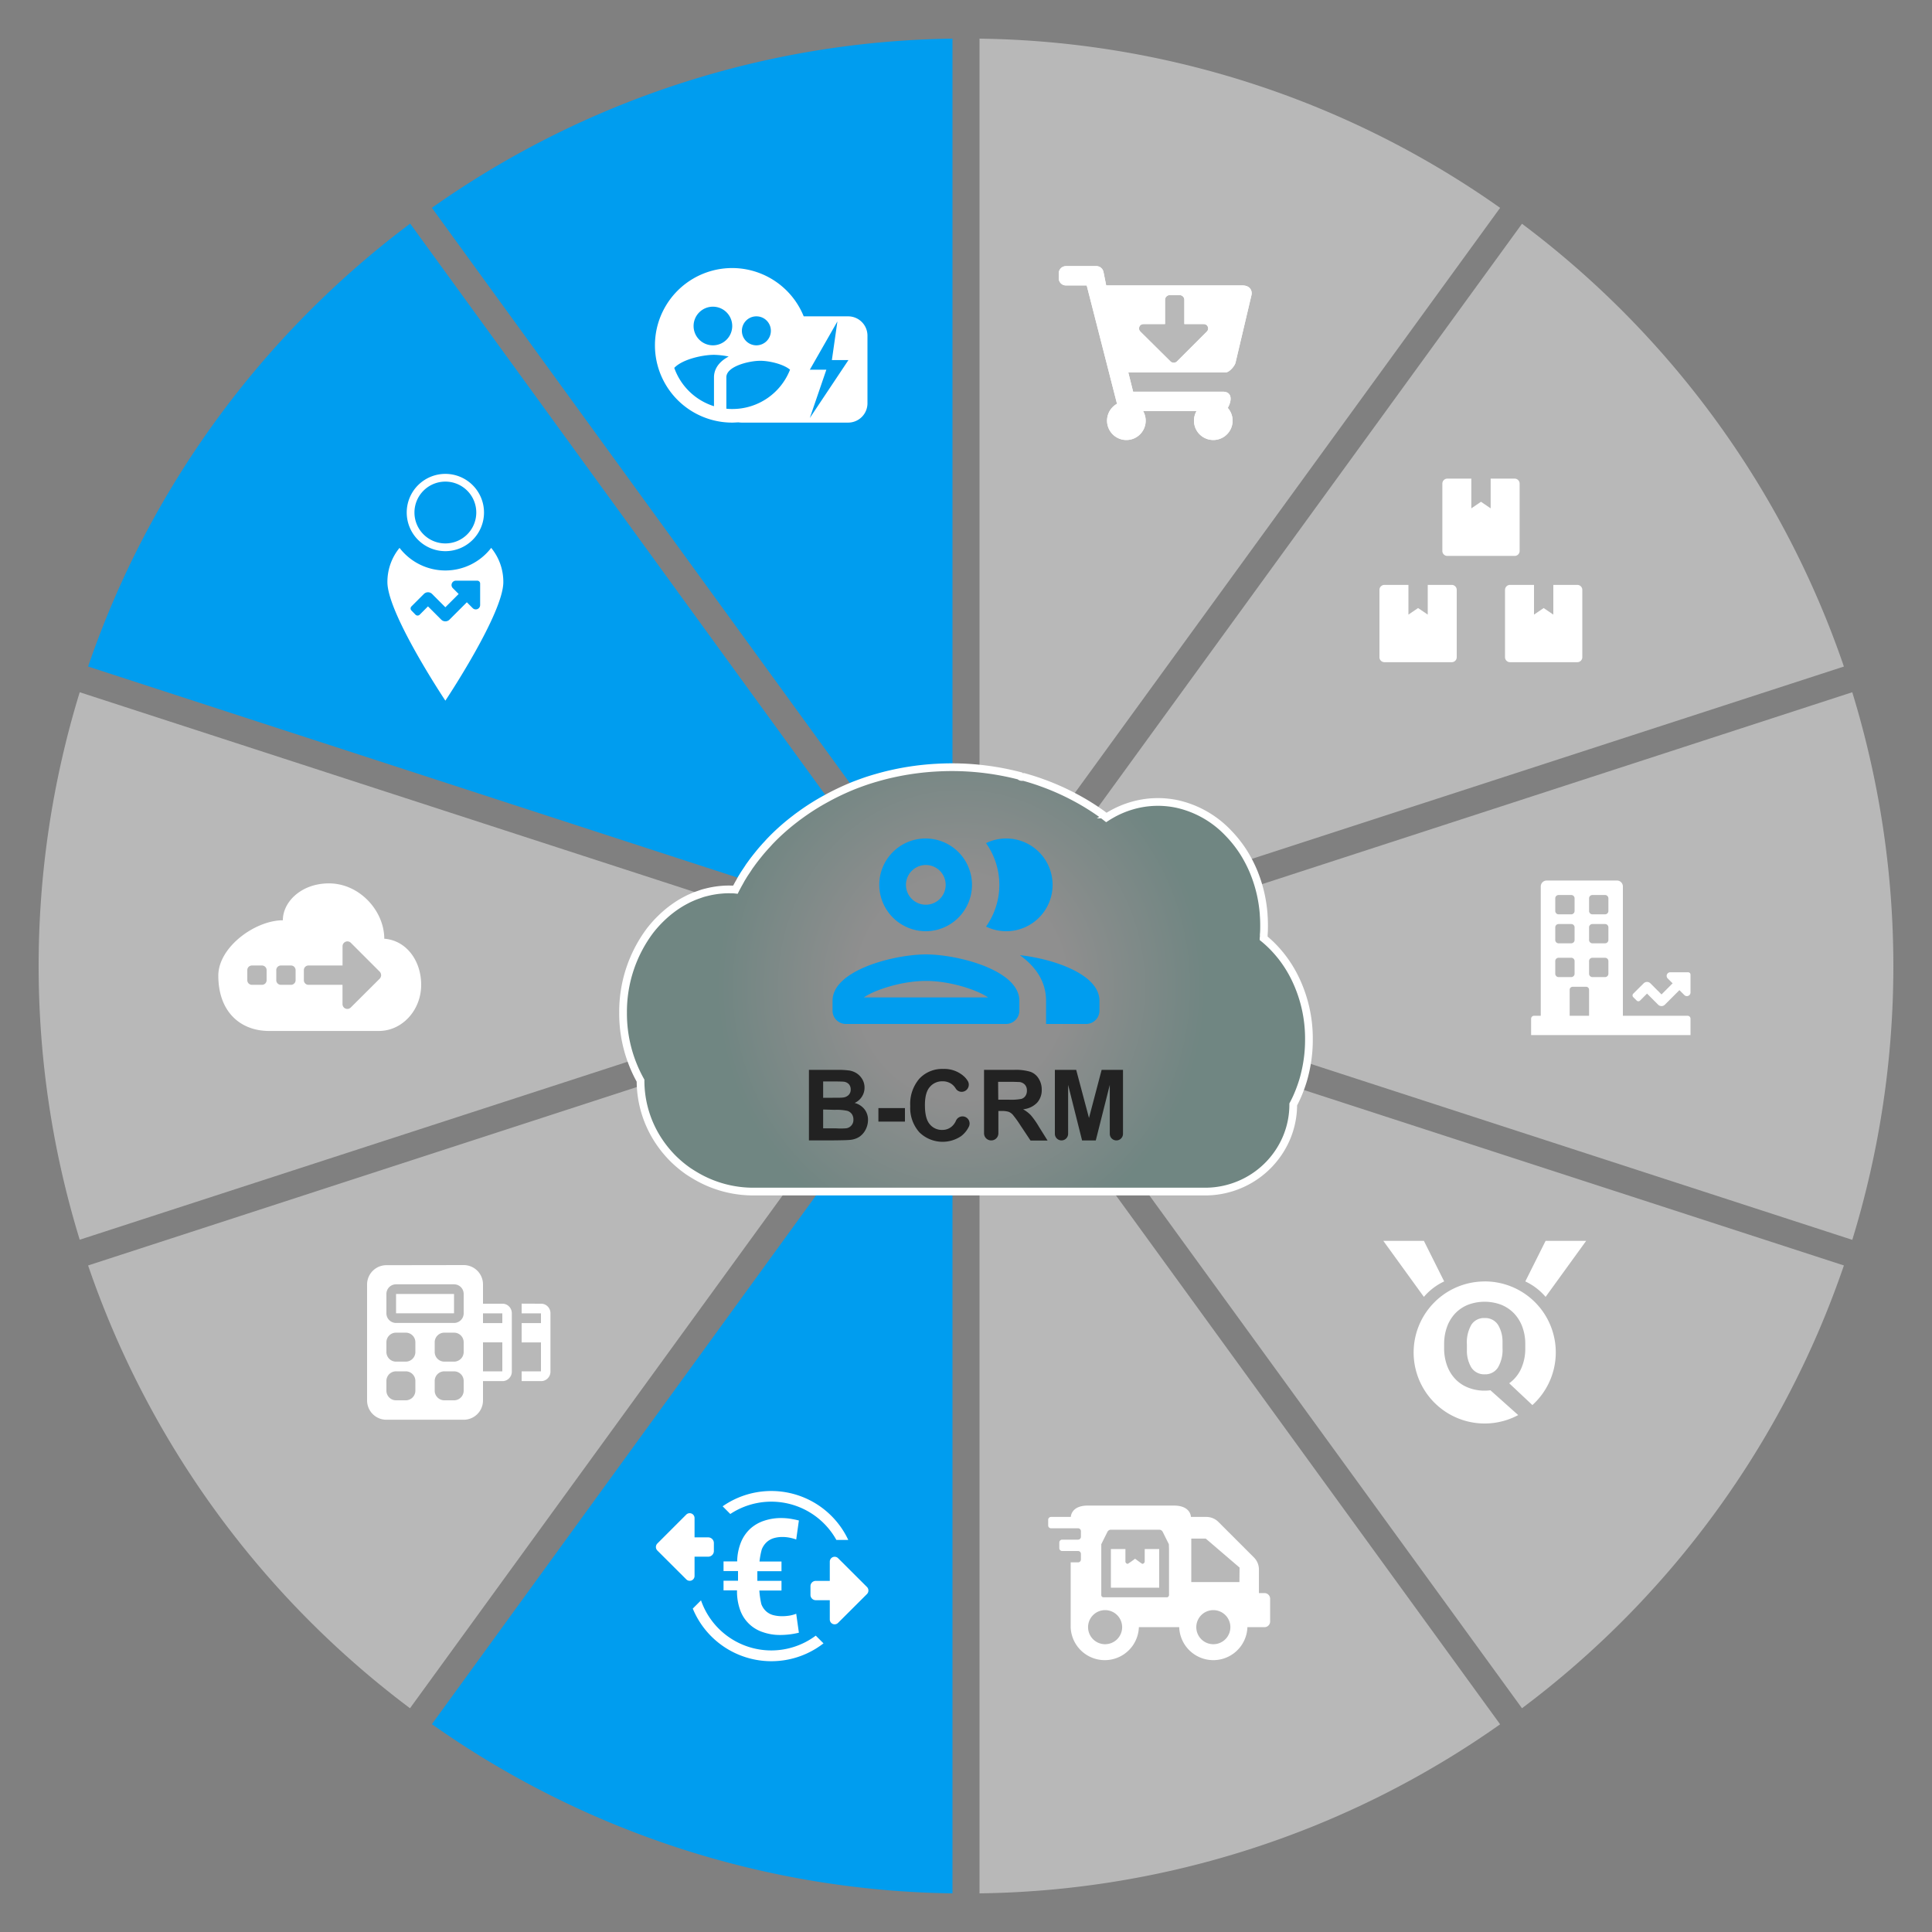 <?xml version="1.0" encoding="UTF-8"?>
<svg id="f1b89b74-d4d0-49ad-ac10-461043e7966b" data-name="Calque 1" xmlns="http://www.w3.org/2000/svg" xmlns:xlink="http://www.w3.org/1999/xlink" viewBox="0 0 500 500"><rect x="0" y="0" width="500" height="500" fill="#808080" stroke="none"/><defs><clipPath id="ab8cb8de-9594-479c-a131-7c5547a32364"><path d="M311.46,83.87h-4.95V77.6a1.23,1.23,0,0,0-1.23-1.23h-2.54a1.23,1.23,0,0,0-1.23,1.23v6.27H296a1.13,1.13,0,0,0-.87,1.95l7.77,7.7a1.21,1.21,0,0,0,1.72,0l7.7-7.7A1.13,1.13,0,0,0,311.46,83.87Zm-27.7-15a1.87,1.87,0,0,1,1.82,1.5l.7,3.5H321.5c2,0,2.64,1.33,2.38,2.5l-4.13,17.5c-.19.86-1.63,2.5-2.5,2.5H292l1.25,5H316.5c2.23,0,2.47,2,1.25,4.2a5,5,0,1,1-8.08.8H295.83a5,5,0,1,1-6.75-1.87l-7.84-30.63h-5.39A1.86,1.86,0,0,1,274,72V70.75a1.87,1.87,0,0,1,1.85-1.88Z" style="fill:#fff"/></clipPath><radialGradient id="acf28b47-9d81-40be-82e7-bda55e0628f7" cx="283.83" cy="253.39" r="85.29" gradientTransform="translate(-29.33 -10.7) scale(0.98 1.05)" gradientUnits="userSpaceOnUse"><stop offset="0.33" stop-color="#fff"/><stop offset="0.75" stop-color="#04b497"/></radialGradient></defs><path d="M192.05,227.06l.07-.11.27-.45c.47-.75,1-1.48,1.45-2.21l.13-.18c.08-.11.15-.22.24-.33.21-.29.42-.59.64-.88s.3-.41.46-.6c.39-.51.79-1,1.21-1.52s.84-1,1.28-1.49l.18-.21.65-.7.09-.1L199,218c.34-.37.7-.73,1.05-1.09a56.8,56.8,0,0,1,5.8-5.06l.24-.19c.38-.29.77-.57,1.16-.85a59.53,59.53,0,0,1,6.69-4.2l.21-.11-108-148.63A240.45,240.45,0,0,0,22.8,172.5l169,54.92Z" style="fill:#009def"/><path d="M263.87,200.87a.61.61,0,0,0,.54.28h.51l.66.19c1.23.35,2.44.74,3.63,1.16l.3.11a65.19,65.19,0,0,1,8,3.51L388.23,53.79A238.89,238.89,0,0,0,253.5,10V199A69.18,69.18,0,0,1,263.87,200.87Z" style="fill:#b8b8b8"/><path d="M161.25,262.09a35,35,0,0,1,7-21.3,30.21,30.21,0,0,1,3-3.32,28.41,28.41,0,0,1,3.4-2.8,25.54,25.54,0,0,1,3-1.81q.66-.35,1.32-.63c.39-.18.79-.34,1.19-.49s.75-.27,1.13-.39L20.63,179.15a241.39,241.39,0,0,0,0,141.69l142.78-46.38A36.32,36.32,0,0,1,161.25,262.09Z" style="fill:#b8b8b8"/><path d="M285.27,210.86l1,.77c.42-.27.84-.53,1.27-.77a24.67,24.67,0,0,1,5.26-2.25,23.91,23.91,0,0,1,11.79-.47,26.06,26.06,0,0,1,13.21,7.49,31.32,31.32,0,0,1,4,5.05l.24.39c.31.51.58,1,.86,1.56L477.2,172.5A240.43,240.43,0,0,0,393.89,57.91L283.6,209.7C284.17,210.08,284.72,210.46,285.27,210.86Z" style="fill:#b8b8b8"/><path d="M220.78,203.42c1.19-.47,2.41-.91,3.64-1.33.82-.26,1.64-.52,2.47-.75,1.28-.37,2.58-.71,3.9-1a69.81,69.81,0,0,1,11.79-1.61c1.2-.06,2.42-.1,3.66-.1h.26V10A238.89,238.89,0,0,0,111.77,53.79L220.56,203.52Z" style="fill:#009def"/><path d="M335.51,284.18c-.26.56-.53,1.1-.82,1.64a22.11,22.11,0,0,1-1.83,8.86,22.76,22.76,0,0,1-11,11.42,23,23,0,0,1-9.85,2.28H296.74l97.15,133.71A240.43,240.43,0,0,0,477.2,327.5L336.49,281.78C336.19,282.59,335.87,283.4,335.51,284.18Z" style="fill:#b8b8b8"/><path d="M479.37,179.15l-153.77,50c.22.74.43,1.49.6,2.25l.06.26a37.63,37.63,0,0,1,.74,5.06,1.28,1.28,0,0,0,0,.19c.07.88.1,1.76.1,2.66s0,1.6-.08,2.39a2.45,2.45,0,0,1,0,.27c0,.23,0,.45-.05.68a29.12,29.12,0,0,1,3.22,3.06c.44.48.87,1,1.28,1.5a31.74,31.74,0,0,1,3.28,5.06,35.64,35.64,0,0,1,4,16.62,37.31,37.31,0,0,1-.48,5.88l141.1,45.84a241.39,241.39,0,0,0,0-141.69Z" style="fill:#b8b8b8"/><path d="M211.91,308.38,111.77,446.21A238.89,238.89,0,0,0,246.5,490V308.38Z" style="fill:#009def"/><path d="M195,308.38a29.37,29.37,0,0,1-14.83-4c-.67-.39-1.32-.8-2-1.24a30.13,30.13,0,0,1-3.86-3.19,29.09,29.09,0,0,1-4.23-5.28A28.26,28.26,0,0,1,165.82,281L22.8,327.5a240.43,240.43,0,0,0,83.31,114.59l97.15-133.71Z" style="fill:#b8b8b8"/><path d="M253.5,308.38V490a238.89,238.89,0,0,0,134.73-43.75L288.09,308.38Z" style="fill:#b8b8b8"/><path d="M384.24,341.11a3.9,3.9,0,0,1,3.43,1.73,8.3,8.3,0,0,1,1.18,4.41v1.59a9.05,9.05,0,0,1-1.18,5.07,3.84,3.84,0,0,1-3.4,1.76,3.94,3.94,0,0,1-3.49-1.76,8.4,8.4,0,0,1-1.15-4.35l0-.72v-.94a9.12,9.12,0,0,1,1.16-5.06A3.87,3.87,0,0,1,384.24,341.11Zm0-9.48a18.37,18.37,0,0,1,12.34,32l-6-5.64a9.51,9.51,0,0,0,3.06-3.72,12.54,12.54,0,0,0,1.1-5.42v-.91a12.84,12.84,0,0,0-.78-4.61,10.29,10.29,0,0,0-2.18-3.48,9.69,9.69,0,0,0-3.32-2.2,12.21,12.21,0,0,0-8.48,0,9.5,9.5,0,0,0-3.32,2.2,10.08,10.08,0,0,0-2.15,3.48,13.07,13.07,0,0,0-.77,4.61v.91a12.94,12.94,0,0,0,.78,4.62,10,10,0,0,0,2.16,3.47,9.2,9.2,0,0,0,3.33,2.19,11.45,11.45,0,0,0,4.26.77,11.91,11.91,0,0,0,1.45-.1l7.19,6.42a18.38,18.38,0,1,1-8.67-34.58Z" style="fill:#fff;fill-rule:evenodd"/><path d="M358,321.13h10.5l5.25,10.5a15.64,15.64,0,0,0-5.25,4Z" style="fill:#fff;fill-rule:evenodd"/><path d="M410.5,321.13H400l-5.25,10.5a15.64,15.64,0,0,1,5.25,4Z" style="fill:#fff;fill-rule:evenodd"/><path d="M296.25,404.07a.64.64,0,0,1-.62.65c-.1,0-1.88-1.33-1.88-1.33a21.85,21.85,0,0,1-1.88,1.33.64.64,0,0,1-.27-.07.61.61,0,0,1-.34-.47v-3.29H287.5v10H300v-10h-3.75Z" style="fill:#fff"/><path d="M327.28,412.29h-1.47v-6.12a4.41,4.41,0,0,0-1.3-3.11l-9.18-9.18a4.41,4.41,0,0,0-3.12-1.3h-4s0-2.94-4.41-2.94H281.54c-4.41,0-4.41,2.94-4.41,2.94H272a.74.74,0,0,0-.73.74v1.47a.73.73,0,0,0,.73.73H279a.74.74,0,0,1,.74.74v1.47a.74.74,0,0,1-.74.73h-4.11a.74.74,0,0,0-.74.74v1.47a.74.74,0,0,0,.74.73H279a.74.74,0,0,1,.74.74v1.47a.74.74,0,0,1-.74.73h-1.91v16.77a8.83,8.83,0,0,0,17.65,0h10.44a8.83,8.83,0,0,0,17.65,0h4.41a1.47,1.47,0,0,0,1.47-1.47v-5.88A1.47,1.47,0,0,0,327.28,412.29ZM286,425.52a4.41,4.41,0,1,1,4.41-4.41A4.41,4.41,0,0,1,286,425.52Zm16.54-24.63v11.83a.64.64,0,0,1-.45.66H285.53a.58.58,0,0,1-.52-.57V399.64l1.58-3.17a1,1,0,0,1,.92-.58H300a1,1,0,0,1,.92.58l1.58,3.17ZM314,425.52a4.41,4.41,0,1,1,4.42-4.41A4.41,4.41,0,0,1,314,425.52Zm6.76-16.08H308.3V398.19h3.75l8.75,7.5Z" style="fill:#fff"/><path d="M199.59,427.13a19.23,19.23,0,0,0,11.53-3.83l2,2a22,22,0,0,1-33.83-9l2.13-2.13A19.26,19.26,0,0,0,199.59,427.13Zm2.24-4a21.09,21.09,0,0,0,2.53-.15,20.19,20.19,0,0,0,2.39-.44l-.69-4.9a8.81,8.81,0,0,1-1.76.48,11.67,11.67,0,0,1-1.89.15,8.92,8.92,0,0,1-2.34-.29,4.48,4.48,0,0,1-1.82-1,4.75,4.75,0,0,1-1.22-1.85,21.76,21.76,0,0,1-.51-3.51h5.73v-2.5H196v-2.5h6.25v-2.5h-5.69a19.67,19.67,0,0,1,.59-3.15,5.11,5.11,0,0,1,1.22-1.82,4.74,4.74,0,0,1,1.79-1.05,7.8,7.8,0,0,1,2.35-.33,9.64,9.64,0,0,1,1.84.18,11.83,11.83,0,0,1,1.71.47l.69-4.92c-.76-.19-1.51-.34-2.26-.46a15.56,15.56,0,0,0-2.27-.17,13.75,13.75,0,0,0-4.45.69,10,10,0,0,0-3.52,2,9.88,9.88,0,0,0-2.4,3.36,13.89,13.89,0,0,0-1.07,5.17h-3.53v2.5H191v2.5h-3.75v2.5h3.49a14.13,14.13,0,0,0,.93,5.41,9.29,9.29,0,0,0,5.8,5.41A13.29,13.29,0,0,0,201.83,423.13Zm-22.08-30.26v5h3.52a1.47,1.47,0,0,1,1.48,1.47v2.06a1.47,1.47,0,0,1-1.48,1.47h-3.52v5a1.25,1.25,0,0,1-2.14.87l-7.47-7.45a1.29,1.29,0,0,1,0-1.85l7.47-7.47A1.26,1.26,0,0,1,179.75,392.87Zm37.13,10.37,7.48,7.46a1.31,1.31,0,0,1,0,1.85L216.89,420a1.25,1.25,0,0,1-2.14-.87v-5h-3.63a1.37,1.37,0,0,1-1.37-1.38V410.5a1.37,1.37,0,0,1,1.37-1.37h3.63v-5A1.26,1.26,0,0,1,216.88,403.24ZM189,391.82a19.26,19.26,0,0,1,27.45,6.71h3.08a22,22,0,0,0-32.51-8.7Z" style="fill:#fff"/><path d="M117.5,334.88h-15v5h15Zm0-2.5a2.49,2.49,0,0,1,2.5,2.5v5a2.5,2.5,0,0,1-2.5,2.5h-15a2.5,2.5,0,0,1-2.5-2.5v-5a2.49,2.49,0,0,1,2.5-2.5Zm12.5,7.51h-5v2.52h5Zm-12.5,5a2.49,2.49,0,0,1,2.5,2.5v2.5a2.5,2.5,0,0,1-2.5,2.5H115a2.5,2.5,0,0,1-2.5-2.5v-2.5a2.49,2.49,0,0,1,2.5-2.5Zm-12.5,0a2.49,2.49,0,0,1,2.5,2.5v2.5a2.5,2.5,0,0,1-2.5,2.5h-2.5a2.5,2.5,0,0,1-2.5-2.5v-2.5a2.49,2.49,0,0,1,2.5-2.5Zm25,2.51h-5v7.5h5Zm10-10a2.34,2.34,0,0,1,1.76.73,2.47,2.47,0,0,1,.7,1.78v15a2.47,2.47,0,0,1-.7,1.79,2.34,2.34,0,0,1-1.76.73h-5v-2.52h5v-7.5h-5v-5h5v-2.52h-5v-2.51Zm-22.5,17.5a2.49,2.49,0,0,1,2.5,2.5v2.5a2.5,2.5,0,0,1-2.5,2.5H115a2.5,2.5,0,0,1-2.5-2.5v-2.5a2.49,2.49,0,0,1,2.5-2.5Zm-12.5,0a2.49,2.49,0,0,1,2.5,2.5v2.5a2.5,2.5,0,0,1-2.5,2.5h-2.5a2.5,2.5,0,0,1-2.5-2.5v-2.5a2.49,2.49,0,0,1,2.5-2.5Zm15-27.5a5,5,0,0,1,5,5v5h5a2.34,2.34,0,0,1,1.76.73,2.47,2.47,0,0,1,.7,1.78v15a2.47,2.47,0,0,1-.7,1.79,2.34,2.34,0,0,1-1.76.73h-5v5a5,5,0,0,1-5,5H100a5,5,0,0,1-5-5v-30a5,5,0,0,1,5-5Z" style="fill:#fff;fill-rule:evenodd"/><path d="M411.25,262.88v-6.74a.76.76,0,0,0-.77-.76H407a.77.77,0,0,0-.77.76v6.74Zm0-14.14V252a.87.87,0,0,0,.87.87h3.27a.87.87,0,0,0,.86-.87v-3.27a.86.86,0,0,0-.86-.86h-3.27A.86.86,0,0,0,411.25,248.74Zm0-8.75v3.27a.87.87,0,0,0,.87.87h3.27a.87.87,0,0,0,.86-.87V240a.86.86,0,0,0-.86-.86h-3.27A.86.86,0,0,0,411.25,240Zm0-7.5v3.27a.87.87,0,0,0,.87.87h3.27a.87.87,0,0,0,.86-.87v-3.27a.86.86,0,0,0-.86-.86h-3.27A.86.86,0,0,0,411.25,232.49Zm-8.75,16.25V252a.87.87,0,0,0,.87.87h3.27a.87.87,0,0,0,.86-.87v-3.27a.86.86,0,0,0-.86-.86h-3.27A.86.86,0,0,0,402.5,248.74Zm0-8.75v3.27a.87.87,0,0,0,.87.87h3.27a.87.87,0,0,0,.86-.87V240a.86.86,0,0,0-.86-.86h-3.27A.86.86,0,0,0,402.5,240Zm0-7.5v3.27a.87.87,0,0,0,.87.87h3.27a.87.87,0,0,0,.86-.87v-3.27a.86.86,0,0,0-.86-.86h-3.27A.86.86,0,0,0,402.5,232.49Zm34.23,30.39a.76.76,0,0,1,.77.76v4.24H396.25v-4.24a.77.77,0,0,1,.77-.76h1.73V229.41a1.53,1.53,0,0,1,1.54-1.53h18.17a1.53,1.53,0,0,1,1.54,1.53v33.47ZM430.88,260l3.75-3.75,1.27,1.26a.93.93,0,0,0,1.6-.66v-4.61a.62.62,0,0,0-.62-.62h-4.62a.94.94,0,0,0-.66,1.6l1.27,1.26L430,257.36l-2.87-2.87a1.24,1.24,0,0,0-1.76,0l-2.69,2.68a.64.64,0,0,0,0,.89l.89.88a.61.61,0,0,0,.88,0l1.8-1.8,2.87,2.87A1.24,1.24,0,0,0,430.88,260Z" style="fill:#fff"/><path d="M99.45,242.94c0-7.16-6.35-14.32-14.32-14.32-7.15,0-11.93,4.78-11.93,9.55-7.16,0-16.7,6.94-16.7,14.32,0,9.54,5.88,14.32,13.12,14.32H98.06c6,0,10.94-5.35,10.94-11.94C109,248.57,105.12,243.37,99.45,242.94ZM69,253.68a1.19,1.19,0,0,1-1.19,1.19H65.19A1.19,1.19,0,0,1,64,253.68v-2.61a1.19,1.19,0,0,1,1.19-1.2h2.62a1.2,1.2,0,0,1,1.19,1.2Zm7.5,0a1.19,1.19,0,0,1-1.19,1.19H72.69a1.19,1.19,0,0,1-1.19-1.19v-2.61a1.19,1.19,0,0,1,1.19-1.2h2.62a1.2,1.2,0,0,1,1.19,1.2Zm21.76-.39-7.48,7.45a1.25,1.25,0,0,1-2.14-.87v-5H79.84a1.19,1.19,0,0,1-1.2-1.19v-2.62a1.19,1.19,0,0,1,1.2-1.19h8.81v-5a1.26,1.26,0,0,1,2.14-.88l7.47,7.47A1.31,1.31,0,0,1,98.26,253.29Z" style="fill:#fff"/><path d="M115.26,124.64a8,8,0,1,1-8,8,8,8,0,0,1,8-8m0-2a10,10,0,1,0,10,10,10,10,0,0,0-10-10Z" style="fill:#fff"/><path d="M127.12,141.79a14.95,14.95,0,0,1-23.72,0,13.88,13.88,0,0,0-3.14,8.86c0,8.18,15,30.68,15,30.68s15-22.5,15-30.68A13.83,13.83,0,0,0,127.12,141.79Zm-2.86,14.8a1.13,1.13,0,0,1-1.92.8l-1.52-1.52-4.5,4.5a1.51,1.51,0,0,1-2.12,0l-3.44-3.44-2.15,2.16a.77.77,0,0,1-1.07,0L106.48,158a.75.75,0,0,1,0-1.06l3.22-3.22a1.5,1.5,0,0,1,2.13,0l3.43,3.44,3.44-3.44-1.52-1.52a1.13,1.13,0,0,1,.8-1.92h5.53a.74.74,0,0,1,.75.75Z" style="fill:#fff"/><path d="M195.75,81.87a3.75,3.75,0,1,0,3.75,3.75A3.73,3.73,0,0,0,195.75,81.87Zm-11.25-2.5a5,5,0,1,0,5,5A5,5,0,0,0,184.5,79.37Zm.28,12.46c-2.94,0-8.18,1.14-10.28,3.38a16,16,0,0,0,10.28,9.92v-7.5c0-1.32.52-3.62,3.8-5.36A20.34,20.34,0,0,0,184.78,91.83Zm12,1.54c-2.92,0-8.8,1.42-8.8,4.26v8.14a13.7,13.7,0,0,0,1.58.08,16,16,0,0,0,14.9-10.18C202.62,94.15,198.92,93.37,196.78,93.37Zm-7.28-24A20,20,0,0,1,208,81.87H219.5a5,5,0,0,1,5,5v17.5a5,5,0,0,1-5,5H192a5.69,5.69,0,0,1-.83-.06c-.55,0-1.11.06-1.67.06a20,20,0,0,1,0-40Zm27.22,13.81-7.14,12.5h4.28l-4.28,12.5,10-15h-4.29Z" style="fill:#fff;fill-rule:evenodd"/><path d="M311.46,83.87h-4.95V77.6a1.23,1.23,0,0,0-1.23-1.23h-2.54a1.23,1.23,0,0,0-1.23,1.23v6.27H296a1.13,1.13,0,0,0-.87,1.95l7.77,7.7a1.21,1.21,0,0,0,1.72,0l7.7-7.7A1.13,1.13,0,0,0,311.46,83.87Zm-27.7-15a1.87,1.87,0,0,1,1.82,1.5l.7,3.5H321.5c2,0,2.64,1.33,2.38,2.5l-4.13,17.5c-.19.86-1.63,2.5-2.5,2.5H292l1.25,5H316.5c2.23,0,2.47,2,1.25,4.2a5,5,0,1,1-8.08.8H295.83a5,5,0,1,1-6.75-1.87l-7.84-30.63h-5.39A1.86,1.86,0,0,1,274,72V70.75a1.87,1.87,0,0,1,1.85-1.88Z" style="fill:#fff"/><g style="clip-path:url(#ab8cb8de-9594-479c-a131-7c5547a32364)"><rect x="261.5" y="56.37" width="74.93" height="70" style="fill:#fff"/></g><path d="M390.78,171.37h17.44a1.28,1.28,0,0,0,1.28-1.28V152.66a1.29,1.29,0,0,0-1.28-1.29H402v7.69l-2.5-1.7-2.5,1.7v-7.69h-6.22a1.29,1.29,0,0,0-1.28,1.29v17.43A1.28,1.28,0,0,0,390.78,171.37Z" style="fill:#fff"/><path d="M358.28,171.37h17.44a1.28,1.28,0,0,0,1.28-1.28V152.66a1.29,1.29,0,0,0-1.28-1.29H369.5v7.69l-2.5-1.7-2.5,1.7v-7.69h-6.22a1.29,1.29,0,0,0-1.28,1.29v17.43A1.28,1.28,0,0,0,358.28,171.37Z" style="fill:#fff"/><path d="M374.53,143.87H392a1.28,1.28,0,0,0,1.28-1.28V125.16a1.29,1.29,0,0,0-1.28-1.29h-6.22v7.69l-2.5-1.7-2.5,1.7v-7.69h-6.22a1.29,1.29,0,0,0-1.28,1.29v17.43A1.28,1.28,0,0,0,374.53,143.87Z" style="fill:#fff"/><path id="e236f8e4-1345-4604-9cf3-edeb5d5efebe" data-name="cloud" d="M338.75,269.12a36.46,36.46,0,0,1-1.07,8.82c-.23,1-.51,1.92-.83,2.86-.39,1.15-.84,2.28-1.34,3.38-.26.56-.53,1.1-.82,1.64a22.11,22.11,0,0,1-1.83,8.86,22.76,22.76,0,0,1-11,11.42,23,23,0,0,1-9.85,2.28H195a29.37,29.37,0,0,1-14.83-4c-.67-.39-1.32-.8-2-1.24a30.13,30.13,0,0,1-3.86-3.19,29.09,29.09,0,0,1-4.23-5.28,28.27,28.27,0,0,1-4.31-15,35.55,35.55,0,0,1-4.52-17.55,35,35,0,0,1,7-21.3,30.21,30.21,0,0,1,3-3.32,28.41,28.41,0,0,1,3.4-2.8,25.54,25.54,0,0,1,3-1.81q.66-.35,1.32-.63c.39-.18.79-.34,1.19-.49s1-.35,1.45-.51,1-.28,1.46-.4c.7-.17,1.41-.31,2.14-.42s1.21-.15,1.81-.2,1-.06,1.45-.06h.26c.54,0,1.07,0,1.6.06l.17-.34c.22-.4.43-.81.65-1.2h0l.12-.21c.18-.32.36-.64.55-1l.26-.43.07-.11.27-.45c.47-.75,1-1.48,1.45-2.21l.13-.18c.08-.11.15-.22.24-.33.21-.29.42-.59.64-.88s.3-.41.46-.6c.39-.51.79-1,1.21-1.52s.84-1,1.28-1.49l.18-.21.65-.7h0l.09-.1h0L199,218c.34-.37.7-.73,1.05-1.09a56.8,56.8,0,0,1,5.8-5.06l.24-.19c.38-.29.77-.57,1.16-.85a59.53,59.53,0,0,1,6.69-4.2l.49-.27a66.15,66.15,0,0,1,6.4-3c1.19-.47,2.41-.91,3.64-1.33.82-.26,1.64-.52,2.47-.75,1.28-.37,2.58-.71,3.9-1a69.81,69.81,0,0,1,11.79-1.61c1.2-.06,2.42-.1,3.66-.1a70,70,0,0,1,17.63,2.25.61.61,0,0,0,.54.28h.51l.66.19c1.23.35,2.44.74,3.63,1.16l.3.11a63.71,63.71,0,0,1,8.58,3.79,61.79,61.79,0,0,1,7.18,4.46l1,.77c.42-.27.84-.53,1.27-.77a24.67,24.67,0,0,1,5.26-2.25,23.91,23.91,0,0,1,11.79-.47,26.06,26.06,0,0,1,13.21,7.49,31.32,31.32,0,0,1,4,5.05l.24.39a34.14,34.14,0,0,1,2.53,5.06l.07.19a35.49,35.49,0,0,1,1.55,5.05l.06.26a37.63,37.63,0,0,1,.74,5.06,1.28,1.28,0,0,0,0,.19c.07.88.1,1.76.1,2.66s0,1.6-.08,2.39a2.45,2.45,0,0,1,0,.27c0,.23,0,.45-.05.68a29.12,29.12,0,0,1,3.22,3.06c.44.48.87,1,1.28,1.5a31.74,31.74,0,0,1,3.28,5.06A35.64,35.64,0,0,1,338.75,269.12Z" style="fill-opacity:0.12;stroke:#fff;stroke-miterlimit:10;stroke-width:2px;fill:url(#acf28b47-9d81-40be-82e7-bda55e0628f7)"/><path d="M260.36,241a12,12,0,1,0-5.18-22.8,18.63,18.63,0,0,1,0,21.6A12.05,12.05,0,0,0,260.36,241Zm3.59,6.21c4,2.88,6.77,6.72,6.77,11.79v6h10.36a3.45,3.45,0,0,0,3.46-3.43V259C284.54,252.07,272.45,248.13,264,247.21Zm-40.41,10.93c2.91-2,9.92-4.28,16.1-4.28s13.19,2.29,16.09,4.28ZM239.64,247c-8.08,0-24.18,4-24.18,12v2.57a3.45,3.45,0,0,0,3.46,3.43h41.44a3.45,3.45,0,0,0,3.45-3.43V259C263.81,251,247.72,247,239.64,247Zm0-23.14a5.14,5.14,0,1,1-5.18,5.14A5.15,5.15,0,0,1,239.64,223.86Zm0,17.14a12,12,0,1,0-12.09-12A12.06,12.06,0,0,0,239.64,241Z" style="fill:#009def"/><path d="M209.35,276.88h7.29a21.23,21.23,0,0,1,3.24.18,5,5,0,0,1,1.9.76,4.66,4.66,0,0,1,1.4,1.52,4.19,4.19,0,0,1,.56,2.14,4.25,4.25,0,0,1-.69,2.35,4.3,4.3,0,0,1-1.87,1.61,4.78,4.78,0,0,1,2.56,1.65,4.4,4.4,0,0,1,.9,2.76,5.52,5.52,0,0,1-.58,2.42,5,5,0,0,1-1.58,1.88A5.27,5.27,0,0,1,220,295c-.61.07-2.09.11-4.44.13h-6.21Zm3.68,3v4.22h2.42c1.43,0,2.33,0,2.67-.06a2.39,2.39,0,0,0,1.49-.65,1.94,1.94,0,0,0,.55-1.43,2,2,0,0,0-.47-1.37,2.12,2.12,0,0,0-1.39-.65q-.56-.06-3.15-.06Zm0,7.26v4.88h3.41A17.44,17.44,0,0,0,219,292a2.16,2.16,0,0,0,1.86-2.28,2.4,2.4,0,0,0-.4-1.39,2.27,2.27,0,0,0-1.15-.84,12.79,12.79,0,0,0-3.27-.26Z" style="fill:#222"/><path d="M227.33,290.27v-3.5h6.87v3.5Z" style="fill:#222"/><path d="M249.64,289h0a1.85,1.85,0,0,1,1.1,2.58,6.82,6.82,0,0,1-2,2.45,8.58,8.58,0,0,1-10.82-1,9.5,9.5,0,0,1-2.35-6.79,10,10,0,0,1,2.36-7.08,8.07,8.07,0,0,1,6.19-2.52,7.6,7.6,0,0,1,5.44,2,5.42,5.42,0,0,1,.89,1.1,1.85,1.85,0,0,1-1.14,2.77h0a1.81,1.81,0,0,1-2-.85,3.77,3.77,0,0,0-.88-1,3.93,3.93,0,0,0-2.5-.82,4.15,4.15,0,0,0-3.29,1.46q-1.28,1.45-1.27,4.72,0,3.47,1.25,4.93a4,4,0,0,0,3.24,1.47,3.65,3.65,0,0,0,2.52-.94,4.27,4.27,0,0,0,1-1.39A1.85,1.85,0,0,1,249.64,289Z" style="fill:#222"/><path d="M254.67,293.29V276.88h7.76a13.18,13.18,0,0,1,4.25.5,4.15,4.15,0,0,1,2.12,1.75,5.23,5.23,0,0,1,.8,2.87,4.84,4.84,0,0,1-1.21,3.39,5.77,5.77,0,0,1-3.61,1.69,8.85,8.85,0,0,1,2,1.53,21,21,0,0,1,2.1,3l2.23,3.56h-4.41l-2.66-4a28.43,28.43,0,0,0-1.94-2.69,2.87,2.87,0,0,0-1.11-.76,6.37,6.37,0,0,0-1.86-.2h-.75v5.77a1.84,1.84,0,0,1-1.84,1.85h0A1.84,1.84,0,0,1,254.67,293.29Zm3.68-8.69h2.73a14.11,14.11,0,0,0,3.31-.22,2,2,0,0,0,1-.77,2.38,2.38,0,0,0,.37-1.37,2.18,2.18,0,0,0-.49-1.49,2.26,2.26,0,0,0-1.39-.72c-.3,0-1.19-.06-2.69-.06h-2.88Z" style="fill:#222"/><path d="M273,293.43V276.88h5.52l3.31,12.45,3.27-12.45h5.53v16.55a1.71,1.71,0,0,1-1.71,1.71h0a1.71,1.71,0,0,1-1.71-1.71V280.77l-3.62,14.37h-3.55l-3.61-14.37v12.66a1.72,1.72,0,0,1-1.72,1.71h0A1.72,1.72,0,0,1,273,293.43Z" style="fill:#222"/></svg>